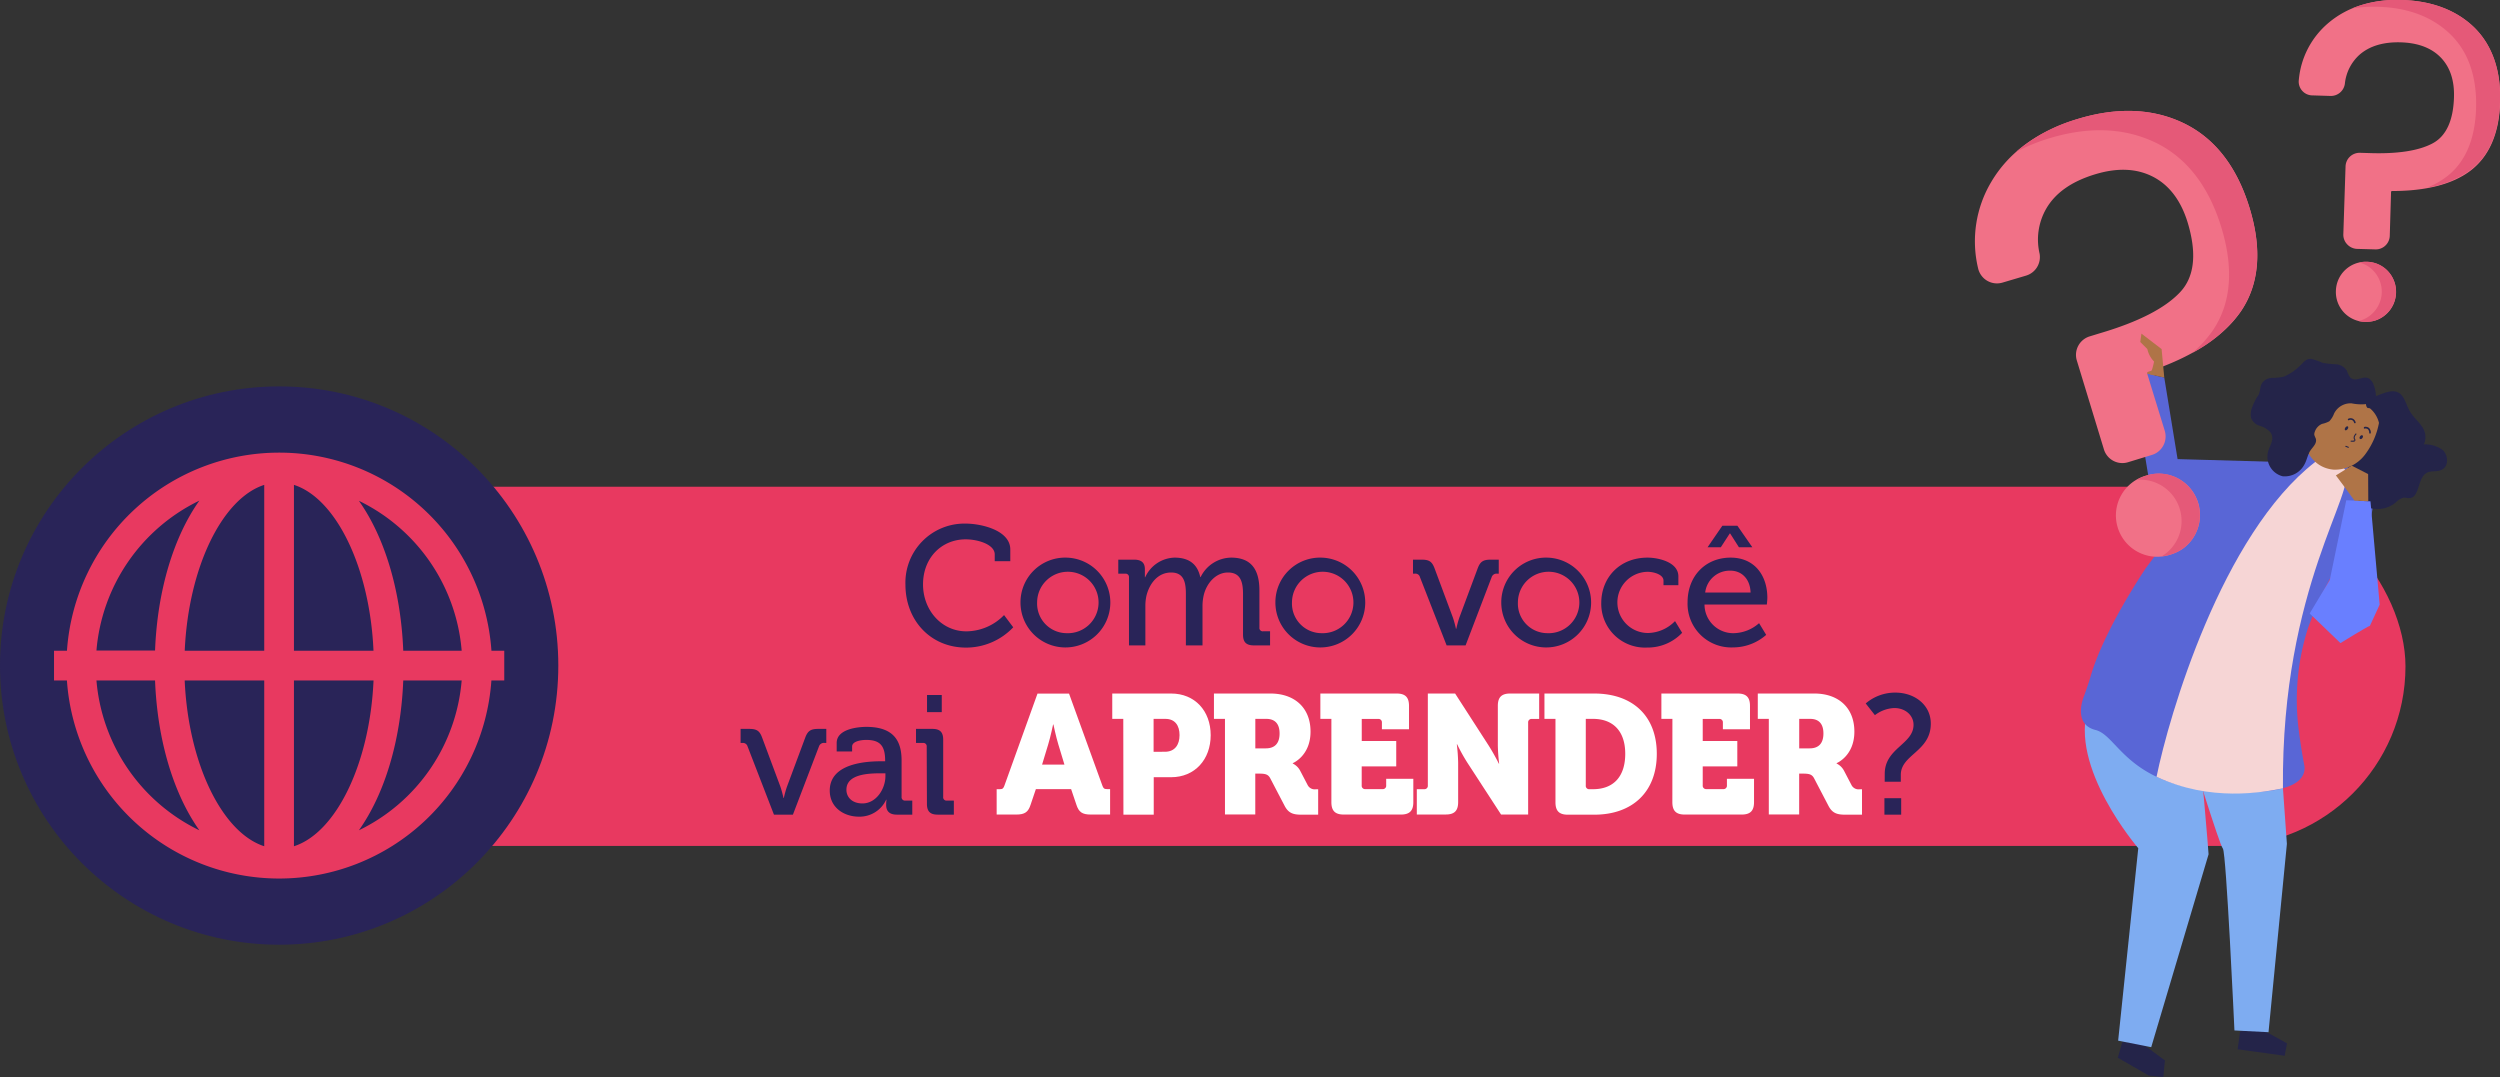 <svg xmlns="http://www.w3.org/2000/svg" viewBox="0 0 544.32 234.49"><rect x="0" y="0" width="544.32" height="234.49" fill="#333333" stroke="none"/><defs><style>.cls-1{fill:#e83960;}.cls-2{fill:#292458;}.cls-3{fill:#fff;}.cls-4{fill:#af7447;}.cls-5{fill:#242449;}.cls-6{fill:#7eacf1;}.cls-7{fill:#5966d6;}.cls-8{fill:#f6d5d5;}.cls-9{fill:#f17187;}.cls-10{fill:#e55978;}.cls-11{fill:#697fff;}</style></defs><title>Ativo 322</title><g id="Camada_2" data-name="Camada 2"><g id="OBJECTS"><rect class="cls-1" x="48.88" y="105.98" width="474.86" height="78.21" rx="39.1"></rect><path class="cls-2" d="M210.2,114c3.5,0,9.77,1.47,9.77,5.64v2.55h-3.39v-1.48c0-2.18-3.69-3.28-6.31-3.28-5.24,0-9.3,4-9.3,9.81,0,5.68,4.1,10.22,9.41,10.22a11.55,11.55,0,0,0,8.23-3.54l2,2.66A14.13,14.13,0,0,1,210.34,141c-7.78,0-13.2-6-13.2-13.69A12.86,12.86,0,0,1,210.2,114Z"></path><path class="cls-2" d="M232.19,121.41a9.78,9.78,0,1,1-10,9.74A9.73,9.73,0,0,1,232.19,121.41Zm0,16.45a6.69,6.69,0,1,0-6.38-6.71A6.45,6.45,0,0,0,232.19,137.86Z"></path><path class="cls-2" d="M245.81,125.72a.73.73,0,0,0-.82-.81h-1.51v-3.06h3.43c1.63,0,2.36.7,2.36,2.06v.71c0,.59,0,1.07,0,1.07h.07a7.24,7.24,0,0,1,6.38-4.28c3.18,0,5,1.43,5.61,4.24h.08a7.5,7.5,0,0,1,6.64-4.24c4.2,0,6.16,2.39,6.16,7.15v8.08a.72.72,0,0,0,.81.81h1.51v3.07H273c-1.66,0-2.36-.7-2.36-2.36v-8.82c0-2.62-.52-4.69-3.28-4.69-2.59,0-4.58,2.25-5.24,4.8a10.35,10.35,0,0,0-.3,2.54v8.53H258.2V129.34c0-2.44-.37-4.69-3.21-4.69s-4.65,2.29-5.35,4.95a10.12,10.12,0,0,0-.26,2.39v8.53h-3.57Z"></path><path class="cls-2" d="M287.69,121.41a9.78,9.78,0,1,1-10,9.74A9.73,9.73,0,0,1,287.69,121.41Zm0,16.45a6.69,6.69,0,1,0-6.39-6.71A6.45,6.45,0,0,0,287.69,137.86Z"></path><path class="cls-2" d="M309.16,125.65a1,1,0,0,0-1.14-.74h-.37v-3.06h1.84c1.66,0,2.29.4,2.85,1.88l4,10.74a21.73,21.73,0,0,1,.66,2.43h.08a21.73,21.73,0,0,1,.66-2.43l4-10.74c.56-1.48,1.22-1.88,2.85-1.88h1.73v3.06H326a1.11,1.11,0,0,0-1.22.74l-5.68,14.87h-4.13Z"></path><path class="cls-2" d="M336.87,121.41a9.78,9.78,0,1,1-10,9.74A9.74,9.74,0,0,1,336.87,121.41Zm0,16.45a6.69,6.69,0,1,0-6.38-6.71A6.44,6.44,0,0,0,336.87,137.86Z"></path><path class="cls-2" d="M358.72,121.41c2.25,0,6.71.92,6.71,4.09v1.92h-3.24v-1c0-1.33-2.11-1.92-3.47-1.92a6.66,6.66,0,0,0,.18,13.32,8.41,8.41,0,0,0,5.8-2.59l1.55,2.55a10.3,10.3,0,0,1-7.61,3.21,9.53,9.53,0,0,1-10-9.78C348.68,125.69,352.7,121.41,358.72,121.41Z"></path><path class="cls-2" d="M376.8,121.41c5.24,0,8,3.91,8,8.74,0,.48-.11,1.47-.11,1.47H371.12a6.25,6.25,0,0,0,6.42,6.24,8.58,8.58,0,0,0,5.46-2.18l1.55,2.55a10.94,10.94,0,0,1-7.2,2.73,9.51,9.51,0,0,1-9.92-9.78C367.43,125.24,371.49,121.41,376.8,121.41Zm4.35,7.6c-.11-3.1-2.06-4.76-4.39-4.76a5.37,5.37,0,0,0-5.49,4.76ZM375,114.47h3.28l3.25,4.68h-2.92l-1.91-3h-.08l-1.95,3h-2.88Z"></path><path class="cls-2" d="M162.76,162.5a1.05,1.05,0,0,0-1.14-.74h-.37V158.7h1.84c1.66,0,2.29.4,2.84,1.88l4,10.74a24.44,24.44,0,0,1,.66,2.43h.07a22.87,22.87,0,0,1,.67-2.43l4-10.74c.56-1.48,1.22-1.88,2.84-1.88h1.74v3.06h-.37a1.12,1.12,0,0,0-1.22.74l-5.68,14.87h-4.13Z"></path><path class="cls-2" d="M191.91,165.75h.81v-.19c0-3.28-1.21-4.46-4.13-4.46-.88,0-3.06.22-3.06,1.44v1.07h-3.36v-1.85c0-3.06,4.65-3.5,6.46-3.5,6.05,0,7.67,3.17,7.67,7.3v7.93a.73.73,0,0,0,.81.82h1.52v3.06h-3.36c-1.66,0-2.33-.81-2.33-2.14a7.49,7.49,0,0,1,.08-1.11h-.08a6.37,6.37,0,0,1-5.94,3.69c-3.21,0-6.34-1.95-6.34-5.68C180.66,166.11,188.78,165.75,191.91,165.75Zm-4.13,9.18c3,0,5-3.17,5-5.94v-.62h-.92c-2.7,0-7.57.14-7.57,3.57C184.27,173.46,185.42,174.93,187.78,174.93Z"></path><path class="cls-2" d="M201.77,162.57a.73.73,0,0,0-.82-.81h-1.51V158.7H203c1.66,0,2.36.7,2.36,2.36v12.43a.72.72,0,0,0,.81.82h1.51v3.06h-3.5c-1.66,0-2.36-.7-2.36-2.36Zm.07-11.25h3.21v3.73h-3.21Z"></path><path class="cls-3" d="M217,171.83h.7c.59,0,.78-.18,1-.81l7.19-20h6.87L240,171c.22.63.41.81,1,.81h.7v5.54h-4.24c-1.85,0-2.59-.56-3.1-2.14l-1.15-3.4h-7.67l-1.15,3.4c-.51,1.58-1.25,2.14-3.09,2.14H217Zm14.76-5.35-1.33-4.39c-.51-1.66-1.07-4.35-1.07-4.35h-.07s-.56,2.69-1.07,4.35l-1.33,4.39Z"></path><path class="cls-3" d="M244.57,156.52h-2.4V151H255c5.13,0,8.6,3.76,8.6,9.07s-3.47,9.15-8.6,9.15h-3.8v8.16h-6.6Zm9.07,7.16c2.14,0,3.18-1.51,3.18-3.62s-1-3.54-3.06-3.54h-2.59v7.16Z"></path><path class="cls-3" d="M266.71,156.52h-2.4V151h12.32c5.13,0,8.71,3,8.71,8.3s-3.87,6.86-3.87,6.86v.08a3.64,3.64,0,0,1,1.62,1.58l1.66,3.18a1.74,1.74,0,0,0,1.81.84H287v5.54h-3.61c-1.85,0-2.88-.33-3.73-2l-3.1-5.94c-.44-.81-1-1-2.36-1h-.89v8.89h-6.6Zm8.89,6.42c2,0,3-1.14,3-3.24s-1-3.18-2.88-3.18h-2.4v6.42Z"></path><path class="cls-3" d="M289.88,156.52h-2.4V151h16.61c1.88,0,2.69.81,2.69,2.69v5.09h-5.9v-1.44a.74.74,0,0,0-.81-.81h-3.58v4.8H304v5.53h-7.52V171a.73.73,0,0,0,.81.81H301a.73.73,0,0,0,.81-.81v-1.44h5.91v5.09c0,1.89-.82,2.7-2.7,2.7H292.58c-1.89,0-2.7-.81-2.7-2.7Z"></path><path class="cls-3" d="M308.48,171.83h1.59a.74.74,0,0,0,.81-.81V151h5.94l7.3,11.32a45.11,45.11,0,0,1,2.22,3.95h.07a38.82,38.82,0,0,1-.29-3.95v-8.63c0-1.88.81-2.69,2.69-2.69h6.31v5.53h-1.59a.74.74,0,0,0-.81.81v20h-5.9l-7.34-11.29a39.56,39.56,0,0,1-2.22-4h-.07a38.82,38.82,0,0,1,.29,4v8.59c0,1.89-.81,2.7-2.69,2.7h-6.31Z"></path><path class="cls-3" d="M338.67,156.52h-2.4V151h10.84c8.31,0,13.62,4.83,13.62,13.13s-5.31,13.25-13.62,13.25h-5.75c-1.88,0-2.69-.81-2.69-2.7Zm7.41,15.31h.78c4.35,0,7-2.65,7-7.71s-2.77-7.6-7-7.6h-1.59V171A.73.73,0,0,0,346.08,171.83Z"></path><path class="cls-3" d="M364.13,156.52h-2.4V151h16.6c1.88,0,2.69.81,2.69,2.69v5.09h-5.9v-1.44a.74.74,0,0,0-.81-.81h-3.58v4.8h7.53v5.53h-7.53V171a.74.74,0,0,0,.81.81h3.65A.74.74,0,0,0,376,171v-1.44h5.9v5.09c0,1.89-.81,2.7-2.69,2.7h-12.4c-1.88,0-2.69-.81-2.69-2.7Z"></path><path class="cls-3" d="M385.12,156.52h-2.4V151h12.33c5.13,0,8.7,3,8.7,8.3s-3.87,6.86-3.87,6.86v.08a3.64,3.64,0,0,1,1.62,1.58l1.66,3.18a1.74,1.74,0,0,0,1.81.84h.44v5.54H401.8c-1.85,0-2.88-.33-3.73-2l-3.1-5.94c-.44-.81-1-1-2.36-1h-.88v8.89h-6.61Zm8.89,6.42c2,0,3-1.14,3-3.24s-1-3.18-2.88-3.18h-2.39v6.42Z"></path><path class="cls-2" d="M410.36,168.48c0-5.61,6.27-6.42,6.27-10.67,0-2.06-1.77-3.65-4.2-3.65a7.42,7.42,0,0,0-4.21,1.55l-2-2.55a9.82,9.82,0,0,1,6.46-2.36c4.17,0,7.71,2.66,7.71,6.75,0,6.09-6.53,6.72-6.53,11.15v1.51h-3.51Zm-.07,5.31h3.65v3.58h-3.65Z"></path><circle class="cls-2" cx="60.78" cy="144.91" r="60.78"></circle><path class="cls-1" d="M78.14,180.78c5.54-7.81,9.14-19.38,9.66-32.63h12.72a39.92,39.92,0,0,1-22.38,32.63ZM21,148.15H33.76c.51,13.25,4.11,24.82,9.65,32.63A39.93,39.93,0,0,1,21,148.15ZM43.41,109c-5.54,7.81-9.14,19.39-9.65,32.64H21A39.93,39.93,0,0,1,43.41,109ZM64,141.68V105.57c9.17,2.94,16.53,18,17.32,36.11Zm0,42.57v-36.1H81.33c-.79,18.09-8.15,33.16-17.32,36.1Zm-6.47-36.1v36.1c-9.17-2.94-16.52-18-17.32-36.1Zm0-42.58v36.11H40.22c.8-18.1,8.15-33.17,17.32-36.11Zm43,36.11H87.8c-.52-13.25-4.12-24.83-9.66-32.64a39.94,39.94,0,0,1,22.38,32.64Zm9.27,0H107a46.32,46.32,0,0,0-92.42,0H11.76v6.47h2.81a46.32,46.32,0,0,0,92.42,0h2.8v-6.47Z"></path><path class="cls-4" d="M469.17,82.47l-.58-6.19-4.38-3.36L464,74.73l1.55,1.55A5.5,5.5,0,0,0,467,79a20.74,20.74,0,0,1-1,3.22Z"></path><path class="cls-5" d="M516.74,89.39a15.21,15.21,0,0,0-1.93-.67c-1-.14-1.48.72-2.15,1.31a9.28,9.28,0,0,1-2.68,1.8,9.05,9.05,0,0,1-2,.2,2.29,2.29,0,0,0-1.79,1c-.35.6-.28,1.37-.58,2a9.76,9.76,0,0,0-1.18,2.35,3.31,3.31,0,0,0-.13,1.67,2.29,2.29,0,0,0,1.5,1.34,4.21,4.21,0,0,1,1.77,1c1,1.17,0,2.27-.32,3.51a3.51,3.51,0,0,0,2.55,4.24,3.87,3.87,0,0,0,3.81-2.11c.39-.7.51-1.51.91-2.2s1.32-1.36,1-2.25a4.91,4.91,0,0,1-.26-.63,1.21,1.21,0,0,1,.07-.56,2.21,2.21,0,0,1,1.26-1.36,4.77,4.77,0,0,0,1.25-.45,3.77,3.77,0,0,0,.84-1.36,3.2,3.2,0,0,1,3.07-1.73,8.33,8.33,0,0,0,2.23.15c.12,0,2-.34,1.88-.09a2.89,2.89,0,0,0,.13-1.4,5.8,5.8,0,0,0-.54-2.21c-1.16-2.12-2.71.22-3.94-1a4,4,0,0,1-.56-1.15A2.44,2.44,0,0,0,519,89.64,15.88,15.88,0,0,1,516.74,89.39Z"></path><polygon class="cls-5" points="492.18 223.99 497.95 227.16 497.44 229.87 487.19 228.46 487.74 224.56 492.18 223.99"></polygon><polygon class="cls-5" points="466.09 226.96 462.08 226.91 461.1 230.31 461.2 230.34 461.17 230.34 467.86 234.18 471.01 234.49 471.37 230.88 470.51 230.27 466.09 226.96"></polygon><path class="cls-6" d="M478.46,163c.65-.06,2.41,23,2.41,23l-12.49,42-7.2-1.42,4.38-41.9S450.32,167,454.71,153.91C461.34,157.13,478.46,163,478.46,163Z"></path><path class="cls-6" d="M496.46,163.15l1.46,20.59-4,41-7.42-.38s-1.78-38.81-2.52-39.6-7-21.15-7-21.15Z"></path><path class="cls-7" d="M486.71,172.54c-23.54-.43-25.27-12.31-30.45-13.6s-2.48-7.47-2.48-7.47,1-2.76,1.4-4.2c3-10.36,12.1-23.67,12.1-23.67,4.48-6.11,9-11.51,12.85-14.77A43.27,43.27,0,0,1,504,98.69c17.8,5.57,11.52,13.94,11.72,16.14-5.86,5.37-10.1,13.41-13.23,22a51.51,51.51,0,0,0-2,22.06c.39,3.07.84,5.74,1.28,8.06C501.91,170,499,172.74,486.71,172.54Z"></path><path class="cls-8" d="M504.1,100.57s4-2.17,6.42,1.6c3,4.58-13.86,25.26-13.46,69.47-4.41.89-15.79,3-27.52-2.51C472.21,156,483.71,116.38,504.1,100.57Z"></path><path class="cls-4" d="M508.14,102.26A8.24,8.24,0,0,0,514.92,99,16.53,16.53,0,0,0,518,91.91c1.79-8.49-8.6-11.23-14.07-6C499.14,90.39,500.59,101.66,508.14,102.26Z"></path><polygon class="cls-7" points="486.18 111.8 468.41 107.63 463.95 80.6 471.22 82.2 474.12 99.96 497.15 100.61 498.46 102.37 486.18 111.8"></polygon><path class="cls-9" d="M467.36,103.53a9,9,0,1,0,5.24,17.21,9.59,9.59,0,0,0,2.56-1.21,8.84,8.84,0,0,0,2.78-3.15,9,9,0,0,0-10.58-12.85Z"></path><path class="cls-10" d="M474.22,104.17a8.72,8.72,0,0,0-6.86-.64,9.31,9.31,0,0,0-2.13.94,9,9,0,0,1,5.88,16.37l-.43.28a10.35,10.35,0,0,0,1.92-.38,9.59,9.59,0,0,0,2.56-1.21,8.84,8.84,0,0,0,2.78-3.15,9.1,9.1,0,0,0-3.72-12.21Z"></path><path class="cls-9" d="M475.5,26.85c-6.73-3.25-14.52-3.57-23.15-.94s-15,7.24-18.81,13.72a25.26,25.26,0,0,0-2.86,18.75A4.21,4.21,0,0,0,436,61.53L441.16,60a4.21,4.21,0,0,0,2.91-4.8,13.49,13.49,0,0,1,1.43-9.73C447.5,42,451,39.55,456,38s9.23-1.34,12.78.49,6.08,5.19,7.55,10c2,6.66,1.49,11.74-1.61,15.07-3.26,3.52-9.15,6.54-17.52,9l-2.22.68a4.21,4.21,0,0,0-2.8,5.24l5.9,19.36a4.2,4.2,0,0,0,5.25,2.8l5.2-1.59a4.07,4.07,0,0,0,1.15-.55,4.21,4.21,0,0,0,1.65-4.7L467.5,81.34a.3.3,0,0,1,.19-.38c9.62-3.21,16.43-7.64,20.21-13.15,4-5.87,4.67-13.43,1.92-22.46S482.26,30.13,475.5,26.85Z"></path><path class="cls-10" d="M475.5,26.85c-6.73-3.25-14.52-3.57-23.15-.94A35.57,35.57,0,0,0,439,33.05a40.42,40.42,0,0,1,7.2-2.94c8.62-2.62,16.41-2.3,23.14.95s11.58,9.49,14.32,18.49,2.11,16.59-1.92,22.46a25.28,25.28,0,0,1-4.33,4.77,30,30,0,0,0,10.47-9c4-5.87,4.67-13.43,1.92-22.46S482.26,30.13,475.5,26.85Z"></path><path class="cls-9" d="M515.32,57a6.49,6.49,0,0,0-6.73,6.35,6.49,6.49,0,0,0,6.34,6.73,6.87,6.87,0,0,0,2.05-.24,6.51,6.51,0,0,0,2.65-1.52A6.55,6.55,0,0,0,515.32,57Z"></path><path class="cls-10" d="M519.9,59a6.38,6.38,0,0,0-4.58-2,7.18,7.18,0,0,0-1.69.16A6.17,6.17,0,0,1,516.8,59a6.58,6.58,0,0,1-2.91,10.8l-.37.09a6.48,6.48,0,0,0,1.41.18,6.87,6.87,0,0,0,2.05-.24,6.51,6.51,0,0,0,2.65-1.52A6.63,6.63,0,0,0,519.9,59Z"></path><path class="cls-9" d="M538.73,6C534.84,2.23,529.55.21,523,0S511,1.53,506.84,5.1a18.31,18.31,0,0,0-6.32,12.27,3,3,0,0,0,3,3.4l3.9.12a3.07,3.07,0,0,0,3.12-2.63,9.84,9.84,0,0,1,3.24-6.38c2.18-1.88,5.18-2.77,8.94-2.66s6.68,1.22,8.7,3.3,3,5,2.88,8.67c-.15,5.06-1.7,8.43-4.61,10-3.07,1.66-7.83,2.38-14.17,2.13l-1.69-.05a3.06,3.06,0,0,0-3.14,3L510.21,51a3,3,0,0,0,.83,2.19,3.09,3.09,0,0,0,2.14,1l4,.11a3.18,3.18,0,0,0,.92-.11,3.06,3.06,0,0,0,2.22-2.85l.28-9.53a.22.22,0,0,1,.22-.22c7.38,0,13.1-1.45,17-4.37,4.14-3.11,6.34-8.17,6.54-15S542.63,9.86,538.73,6Z"></path><path class="cls-10" d="M538.73,6C534.84,2.23,529.55.21,523,0a26,26,0,0,0-10.85,1.83,29.48,29.48,0,0,1,5.64-.35c6.56.19,11.85,2.22,15.74,6s5.78,9.24,5.58,16.08-2.4,11.92-6.54,15a17.89,17.89,0,0,1-4.09,2.28,21.87,21.87,0,0,0,9.3-3.75c4.14-3.11,6.34-8.17,6.54-15S542.63,9.86,538.73,6Z"></path><path class="cls-5" d="M510.68,97.29l.05,0,.52.21a.12.12,0,0,0,.15-.07.11.11,0,0,0-.06-.15l-.53-.21a.12.12,0,0,0-.15.07A.16.16,0,0,0,510.68,97.29Z"></path><path class="cls-5" d="M511.78,96.16c.2,0,.86.12,1-.15a.38.38,0,0,0,0-.41c-.33-.49.32-1.09.33-1.09l-.16-.17s-.81.73-.37,1.39c.06.09.07.13.05.15s-.47.1-.79.05Z"></path><path class="cls-5" d="M510.66,93.08c-.17.22-.19.48-.06.58s.37,0,.54-.23.19-.49.06-.58S510.82,92.85,510.66,93.08Z"></path><path class="cls-5" d="M513.85,95c-.15.22-.17.47,0,.57s.37,0,.52-.21.18-.47,0-.57S514,94.81,513.85,95Z"></path><path class="cls-5" d="M514.72,93.31a.17.17,0,0,0,.15,0,.86.86,0,0,1,.72.18,1.08,1.08,0,0,1,.25.78.18.18,0,0,0,.35,0,1.44,1.44,0,0,0-.36-1.06,1.17,1.17,0,0,0-1-.27.17.17,0,0,0-.15.19A.18.18,0,0,0,514.72,93.31Z"></path><path class="cls-5" d="M511.25,91.48a.18.18,0,0,0,.2,0,.81.81,0,0,1,.69,0,.9.9,0,0,1,.41.56.18.18,0,0,0,.21.12.17.17,0,0,0,.13-.21,1.24,1.24,0,0,0-.6-.78,1.13,1.13,0,0,0-1,0,.17.17,0,0,0-.09.23Z"></path><path class="cls-5" d="M522,85.39c1.49.63,1.84,2.66,2.67,4.12.69,1.22,1.78,2.1,2.57,3.24a3.89,3.89,0,0,1,.51,4A6.51,6.51,0,0,1,531.87,98c1.08,1,1.33,3.16.1,4.07s-2.68.21-3.8,1c-1.78,1.24-1.37,5.09-3.43,5.37-.49.07-1-.14-1.47-.07a3.7,3.7,0,0,0-1.61,1,6.25,6.25,0,0,1-7.8.2,7.4,7.4,0,0,1-.88-5.7c.57-2.35,2-2.4,3.35-4.14A9.46,9.46,0,0,0,518.12,93a6,6,0,0,0-2-4c-.48-.36-.58.16-.91-.59a3,3,0,0,1,0-1.51C517.25,86.62,520.09,84.56,522,85.39Z"></path><path class="cls-5" d="M505.71,79a19.16,19.16,0,0,0-2.41-.85c-1.28-.17-1.85.91-2.69,1.64A11.34,11.34,0,0,1,497.26,82a10.77,10.77,0,0,1-2.53.27,2.76,2.76,0,0,0-2.24,1.18c-.44.75-.35,1.72-.73,2.5a12.47,12.47,0,0,0-1.48,2.94,4,4,0,0,0-.16,2.09A2.87,2.87,0,0,0,492,92.71,5.19,5.19,0,0,1,494.22,94c1.22,1.46,0,2.84-.41,4.4a4.38,4.38,0,0,0,3.2,5.3,4.83,4.83,0,0,0,4.76-2.64c.49-.88.64-1.89,1.14-2.76s1.65-1.7,1.3-2.82a7.52,7.52,0,0,1-.32-.78A1.53,1.53,0,0,1,504,94a2.81,2.81,0,0,1,1.59-1.71,6.05,6.05,0,0,0,1.56-.56,5,5,0,0,0,1.05-1.7A4,4,0,0,1,512,87.82a10.88,10.88,0,0,0,2.79.2c.15,0,2.49-.44,2.35-.12a3.61,3.61,0,0,0,.16-1.76,7.09,7.09,0,0,0-.67-2.76c-1.45-2.66-3.39.27-4.94-1.22a5.15,5.15,0,0,1-.7-1.43,3,3,0,0,0-2.42-1.42A19.67,19.67,0,0,1,505.71,79Z"></path><path class="cls-11" d="M518.12,131.65l-2-22.5-5.27-.23-3.59,17.35-4.38,7.3,6.7,6.45s5.69-3.52,6.42-3.77Z"></path><polygon class="cls-4" points="515.64 109.13 515.61 103.22 512.02 101.38 508.59 103.51 510.69 106.32 512.64 109 515.64 109.13"></polygon><path class="cls-4" d="M471.22,82.2,470.64,76l-4.39-3.36L466,74.46,467.54,76A5.56,5.56,0,0,0,469,78.72a16.49,16.49,0,0,1-.82,2.82Z"></path></g></g></svg>